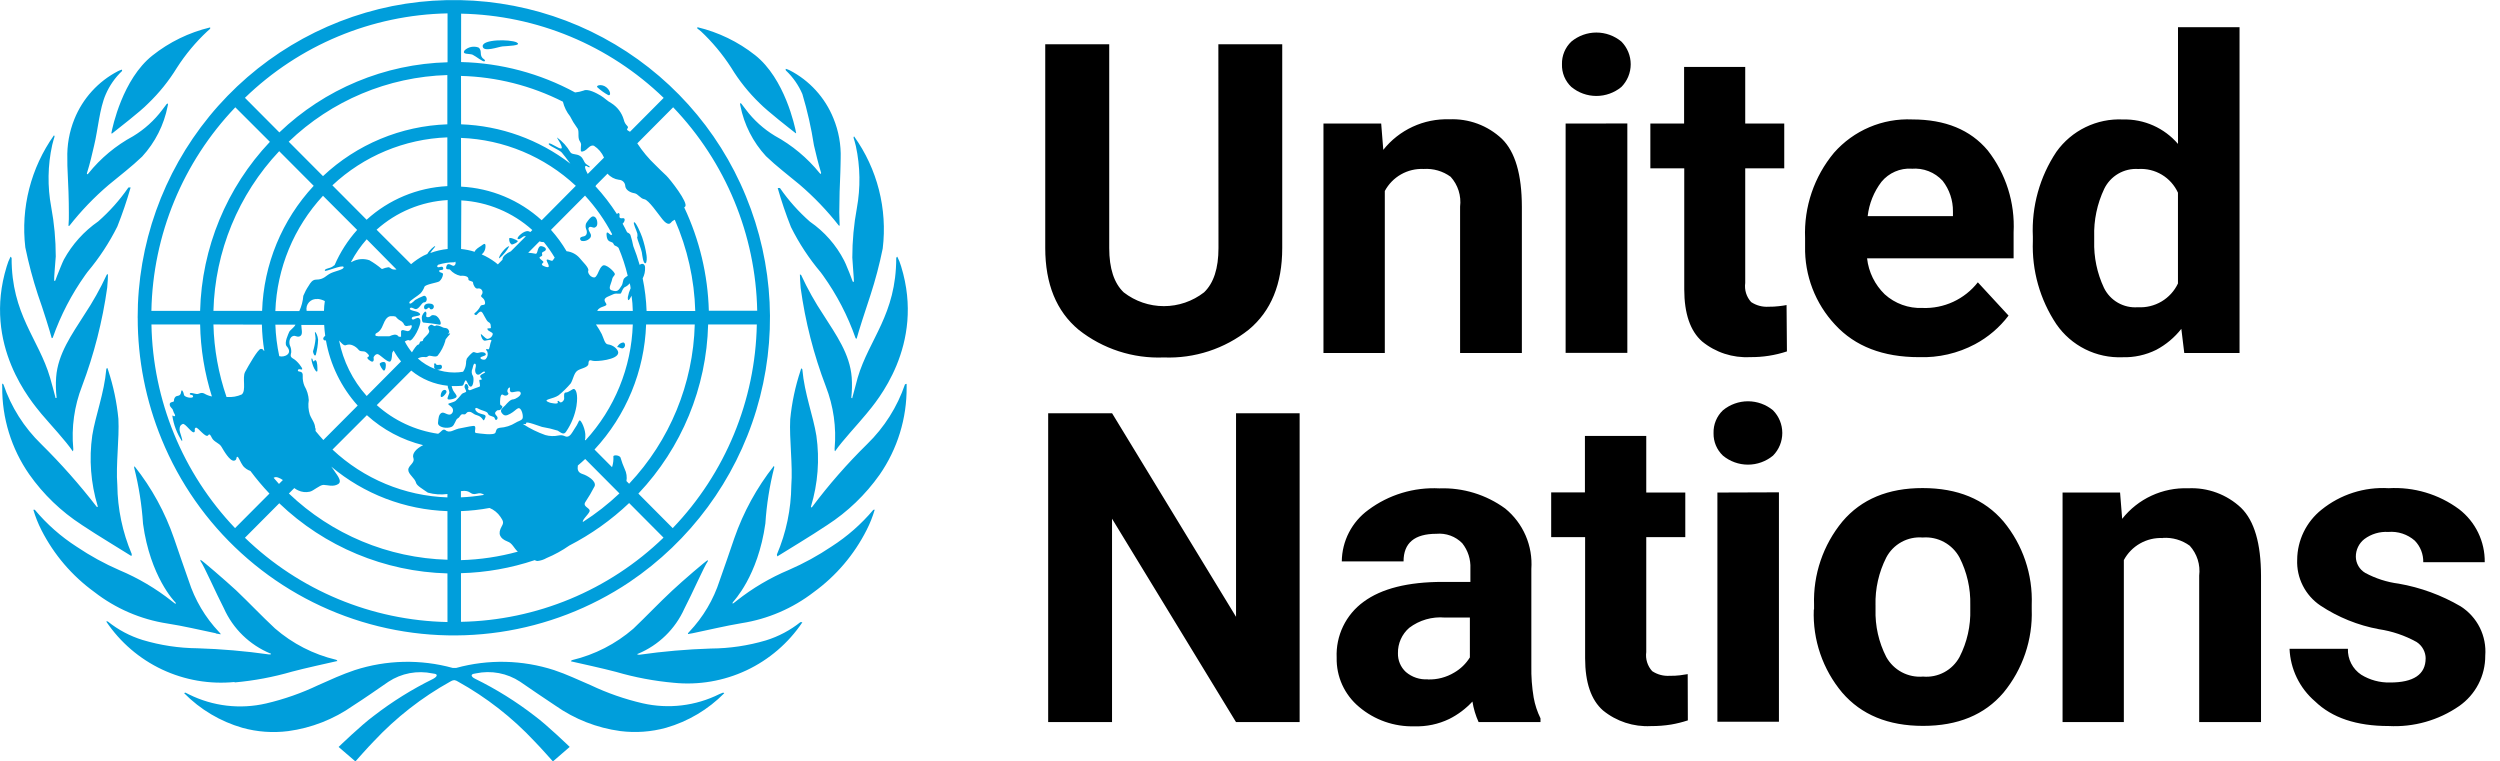 <svg width="197" height="60" viewBox="0 0 197 60" fill="none" xmlns="http://www.w3.org/2000/svg">
<g id="UN.org logo (1) 2" clip-path="url(#clip0_13501_17428)">
<path id="emblem" d="M56.977 54.579C57.012 54.585 57.045 54.601 57.071 54.626C55.803 55.91 54.227 56.847 52.493 57.347C51.318 57.673 50.09 57.762 48.88 57.608C47.038 57.36 45.284 56.672 43.766 55.603C42.832 54.987 41.907 54.351 40.983 53.717C40.475 53.383 39.907 53.153 39.31 53.041C38.713 52.928 38.099 52.935 37.505 53.062C36.836 53.135 37.343 53.456 37.445 53.49C39.103 54.304 40.675 55.283 42.135 56.414C43.124 57.142 44.893 58.856 44.893 58.856L43.569 60C43.569 60 42.559 58.86 42.12 58.418C40.366 56.541 38.328 54.95 36.081 53.704C35.994 53.644 35.893 53.605 35.787 53.593C35.681 53.606 35.578 53.644 35.489 53.704C33.243 54.951 31.205 56.542 29.45 58.418C29.024 58.846 28.005 60 28.005 60L26.682 58.86C26.682 58.86 28.45 57.146 29.444 56.417C30.905 55.287 32.476 54.308 34.134 53.494C34.236 53.443 34.744 53.121 34.079 53.066C33.486 52.941 32.874 52.934 32.279 53.046C31.683 53.159 31.116 53.388 30.61 53.721C29.687 54.355 28.759 55.007 27.822 55.607C26.303 56.676 24.549 57.364 22.708 57.612C21.498 57.766 20.27 57.677 19.094 57.35C17.36 56.849 15.782 55.91 14.513 54.625C14.539 54.598 14.573 54.582 14.61 54.579L14.895 54.721C16.776 55.655 18.924 55.907 20.97 55.432C22.386 55.101 23.762 54.618 25.074 53.992C26.029 53.564 26.971 53.135 27.955 52.805C30.458 51.995 33.142 51.935 35.678 52.634H35.943C38.478 51.935 41.163 51.995 43.665 52.805C44.645 53.13 45.591 53.585 46.546 53.992C47.854 54.614 49.226 55.092 50.637 55.419C52.678 55.885 54.816 55.63 56.689 54.695L56.977 54.579ZM63.093 49.008C62.278 49.663 61.346 50.157 60.348 50.465C58.944 50.88 57.49 51.095 56.026 51.104C54.142 51.163 52.263 51.327 50.397 51.592H50.364C50.245 51.592 50.19 51.562 50.228 51.524H50.258C51.894 50.848 53.209 49.571 53.932 47.954C54.529 46.819 55.501 44.595 55.773 44.235C55.781 44.203 55.781 44.169 55.773 44.137C55.645 44.18 53.8 45.761 52.964 46.545C51.924 47.514 50.944 48.555 49.904 49.545C48.52 50.741 46.87 51.588 45.092 52.014L45.028 52.044C45.011 52.067 44.996 52.093 44.986 52.12H45.024C45.681 52.27 47.582 52.686 48.553 52.947C50.037 53.38 51.56 53.667 53.1 53.804C55.061 54.001 57.038 53.661 58.822 52.822C60.605 51.983 62.127 50.675 63.227 49.039C63.205 49.03 63.182 49.025 63.158 49.025C63.135 49.025 63.112 49.03 63.09 49.039L63.093 49.008ZM68.812 40.181C67.87 41.3 66.765 42.27 65.535 43.06C64.471 43.777 63.344 44.395 62.168 44.907C60.685 45.529 59.294 46.35 58.034 47.349C57.949 47.417 57.88 47.474 57.796 47.534C57.711 47.594 57.702 47.534 57.753 47.452C57.805 47.37 59.726 45.417 60.311 41.251C60.408 39.759 60.642 38.279 61.01 36.829C61.014 36.809 61.013 36.789 61.008 36.77C61.002 36.751 60.993 36.733 60.98 36.717C59.633 38.429 58.58 40.352 57.864 42.41C57.48 43.52 57.11 44.634 56.711 45.739C56.226 47.25 55.408 48.633 54.316 49.784L54.213 49.896C54.209 49.919 54.209 49.942 54.213 49.964L54.593 49.896C55.872 49.63 57.151 49.322 58.428 49.107C60.504 48.783 62.465 47.94 64.128 46.656C65.885 45.379 67.312 43.701 68.291 41.762C68.552 41.251 68.764 40.718 68.926 40.168C68.908 40.162 68.889 40.16 68.87 40.162C68.85 40.164 68.832 40.171 68.816 40.181H68.812ZM71.314 30.283C70.705 32.067 69.683 33.683 68.331 34.997C66.758 36.541 65.305 38.203 63.983 39.967C63.953 40.011 63.876 39.967 63.906 39.912C64.451 38.108 64.597 36.207 64.332 34.341C64.081 32.76 63.395 31.042 63.224 29.11C63.218 29.091 63.208 29.074 63.195 29.059C63.182 29.045 63.166 29.033 63.147 29.025C63.116 29.083 63.093 29.145 63.079 29.21C62.667 30.453 62.395 31.737 62.269 33.041C62.188 34.617 62.482 36.644 62.355 38.264C62.337 40.13 61.952 41.973 61.221 43.689V43.711C61.228 43.755 61.238 43.8 61.251 43.844C61.933 43.415 63.885 42.245 65.173 41.382C66.793 40.334 68.197 38.986 69.311 37.41C70.72 35.381 71.465 32.964 71.442 30.494C71.446 30.411 71.446 30.328 71.442 30.245L71.314 30.283ZM67.171 31.35L67.141 31.384C67.117 31.374 67.097 31.358 67.081 31.337C67.141 30.81 67.153 30.277 67.115 29.747C66.979 27.897 65.871 26.363 64.894 24.824C64.225 23.82 63.635 22.766 63.13 21.671C63.13 21.671 63.053 21.619 63.032 21.627C63.032 21.794 63.057 22.339 63.092 22.691C63.455 25.343 64.12 27.945 65.075 30.446C65.682 32.006 65.919 33.685 65.767 35.352C65.767 35.497 65.767 35.515 65.805 35.557C66.397 34.7 67.553 33.487 68.266 32.618C69.046 31.671 72.924 27.219 71.011 20.997C70.934 20.732 70.833 20.474 70.708 20.228C70.678 20.228 70.627 20.305 70.623 20.327C70.623 24.788 68.492 26.707 67.588 29.754C67.426 30.34 67.295 30.881 67.163 31.331L67.171 31.35ZM63.826 17.471C62.932 16.686 62.138 15.796 61.461 14.818H61.437C61.404 14.81 61.371 14.81 61.339 14.818H61.283C61.58 15.859 61.928 16.883 62.327 17.89C62.963 19.171 63.751 20.37 64.674 21.461C64.734 21.547 64.798 21.628 64.857 21.71C65.939 23.221 66.8 24.879 67.415 26.633C67.415 26.667 67.5 26.701 67.504 26.688C67.623 26.234 68.181 24.468 68.59 23.261C68.983 22.054 69.306 20.827 69.558 19.584C69.938 16.462 69.135 13.311 67.307 10.752C67.277 10.752 67.252 10.837 67.26 10.855C67.29 10.954 67.312 11.03 67.341 11.125C67.37 11.22 67.413 11.382 67.443 11.515C67.789 13.124 67.815 14.785 67.52 16.404C67.282 17.688 67.162 18.99 67.162 20.295C67.162 20.514 67.306 22.125 67.289 22.185C67.272 22.245 67.2 22.185 67.192 22.185C67.183 22.185 66.983 21.585 66.766 21.097C66.693 20.905 66.611 20.718 66.519 20.535C65.889 19.307 64.964 18.255 63.828 17.471L63.826 17.471ZM61.947 5.571C62.492 6.091 62.927 6.716 63.226 7.409C63.623 8.732 63.927 10.081 64.138 11.446C64.321 12.215 64.436 12.731 64.704 13.623C64.704 13.7 64.649 13.734 64.607 13.661L64.585 13.636C63.614 12.439 62.418 11.443 61.065 10.705C60.173 10.167 59.393 9.462 58.768 8.628L58.418 8.167C58.388 8.146 58.352 8.136 58.316 8.137C58.316 8.202 58.324 8.267 58.341 8.33C58.633 9.817 59.332 11.194 60.36 12.307C61.187 13.101 62.116 13.803 62.998 14.538C64.134 15.509 65.17 16.59 66.092 17.765C66.092 17.765 66.165 17.808 66.165 17.765C66.165 17.53 66.135 17.161 66.135 16.728C66.135 15.76 66.177 14.461 66.22 13.57C66.22 13.21 66.25 12.846 66.245 12.486C66.281 11.403 66.086 10.325 65.674 9.324C65.014 7.689 63.79 6.346 62.224 5.538C62.126 5.492 62.025 5.453 61.921 5.423C61.913 5.441 61.908 5.461 61.908 5.481C61.908 5.5 61.913 5.52 61.921 5.538C61.921 5.538 61.939 5.571 61.947 5.571ZM55.208 2.443C56.124 3.301 56.931 4.268 57.612 5.322C58.239 6.355 58.997 7.302 59.866 8.141C60.476 8.763 62.25 10.147 62.696 10.494H62.734V10.472C62.641 9.958 61.839 6.187 59.5 4.344C58.162 3.288 56.61 2.536 54.952 2.142V2.254C55.043 2.311 55.129 2.377 55.208 2.45V2.443ZM18.471 53.777C20.011 53.641 21.534 53.355 23.019 52.923C23.994 52.661 25.891 52.246 26.547 52.096H26.586C26.575 52.069 26.561 52.043 26.544 52.019L26.48 51.989C24.7 51.566 23.05 50.719 21.668 49.52C20.628 48.552 19.648 47.511 18.608 46.52C17.755 45.737 15.927 44.155 15.799 44.112C15.788 44.144 15.788 44.178 15.799 44.211C16.072 44.571 17.043 46.781 17.64 47.93C18.361 49.547 19.676 50.825 21.313 51.499H21.343C21.382 51.537 21.343 51.589 21.207 51.567H21.177C19.315 51.303 17.44 51.142 15.56 51.084C14.098 51.071 12.644 50.852 11.243 50.432C10.244 50.124 9.313 49.63 8.498 48.975C8.478 48.967 8.456 48.962 8.434 48.962C8.412 48.962 8.391 48.967 8.37 48.975C9.47 50.611 10.992 51.919 12.775 52.758C14.559 53.597 16.536 53.937 18.497 53.74L18.471 53.777ZM17.011 49.92L17.39 49.985C17.386 49.962 17.379 49.941 17.368 49.92L17.266 49.809C16.174 48.658 15.355 47.275 14.871 45.764C14.475 44.658 14.102 43.544 13.717 42.434C13.01 40.373 11.957 38.448 10.602 36.742C10.578 36.774 10.567 36.814 10.572 36.854C10.939 38.303 11.173 39.783 11.271 41.276C11.842 45.441 13.751 47.404 13.828 47.477C13.905 47.55 13.828 47.592 13.786 47.558C13.743 47.524 13.632 47.447 13.547 47.374C12.287 46.376 10.896 45.554 9.414 44.931C8.238 44.42 7.111 43.802 6.047 43.085C4.806 42.288 3.694 41.307 2.748 40.176C2.729 40.167 2.709 40.163 2.688 40.163C2.668 40.163 2.648 40.167 2.629 40.176C2.791 40.726 3.004 41.259 3.264 41.77C4.248 43.705 5.678 45.377 7.436 46.651C9.108 47.952 11.084 48.806 13.177 49.131C14.456 49.328 15.734 49.637 17.012 49.901L17.011 49.92ZM6.427 41.351C7.706 42.208 9.667 43.374 10.349 43.813C10.349 43.813 10.396 43.727 10.379 43.68C10.362 43.632 10.379 43.68 10.379 43.654C9.652 41.937 9.266 40.095 9.245 38.23C9.117 36.611 9.411 34.584 9.33 33.007C9.205 31.704 8.935 30.419 8.524 29.176C8.508 29.112 8.485 29.05 8.456 28.991C8.43 28.991 8.387 29.051 8.379 29.077C8.208 31.009 7.526 32.727 7.271 34.307C7.006 36.173 7.152 38.074 7.697 39.878C7.727 39.955 7.65 39.977 7.62 39.934C6.275 38.194 4.816 36.545 3.252 35C1.898 33.688 0.875 32.072 0.269 30.286C0.269 30.286 0.192 30.217 0.175 30.226C0.167 30.308 0.167 30.392 0.175 30.474C0.151 32.943 0.897 35.358 2.308 37.384C3.417 38.958 4.817 40.305 6.433 41.352L6.427 41.351ZM5.735 35.567C5.775 35.505 5.789 35.429 5.774 35.357C5.618 33.681 5.855 31.992 6.466 30.424C7.41 27.92 8.075 25.319 8.447 22.668C8.481 22.317 8.516 21.773 8.507 21.605C8.47 21.609 8.436 21.626 8.41 21.652C7.903 22.745 7.313 23.798 6.645 24.801C5.669 26.344 4.561 27.874 4.424 29.724C4.387 30.255 4.399 30.787 4.46 31.315C4.461 31.323 4.459 31.33 4.456 31.337C4.453 31.344 4.449 31.35 4.443 31.354C4.437 31.359 4.43 31.362 4.423 31.363C4.416 31.365 4.408 31.365 4.401 31.363C4.341 31.363 4.376 31.363 4.371 31.328C4.252 30.9 4.12 30.338 3.945 29.756C3.05 26.701 0.902 24.785 0.915 20.329C0.915 20.329 0.86 20.23 0.83 20.23C0.703 20.476 0.602 20.734 0.527 21C-1.389 27.219 2.498 31.671 3.265 32.615C3.999 33.484 5.157 34.709 5.737 35.566L5.735 35.567ZM2.984 23.217C3.41 24.412 3.956 26.177 4.075 26.644C4.075 26.644 4.156 26.644 4.164 26.589C4.783 24.837 5.644 23.18 6.722 21.666C6.782 21.584 6.846 21.503 6.905 21.417C7.824 20.323 8.61 19.125 9.248 17.846C9.647 16.84 9.995 15.816 10.293 14.774H10.227C10.195 14.765 10.162 14.765 10.13 14.774C10.119 14.778 10.111 14.786 10.104 14.795C9.427 15.773 8.633 16.663 7.739 17.447C6.618 18.225 5.693 19.252 5.037 20.447C4.965 20.593 4.875 20.794 4.79 21.009C4.581 21.497 4.364 22.086 4.364 22.097C4.364 22.109 4.292 22.192 4.267 22.097C4.241 22.003 4.382 20.426 4.394 20.207C4.394 18.902 4.275 17.6 4.036 16.317C3.733 14.698 3.759 13.035 4.113 11.427C4.143 11.299 4.177 11.166 4.215 11.037L4.297 10.769C4.297 10.769 4.297 10.674 4.25 10.666C2.431 13.229 1.627 16.376 1.995 19.497C2.254 20.755 2.584 21.997 2.984 23.217ZM5.426 16.755C5.434 17.101 5.424 17.447 5.396 17.792C5.396 17.817 5.468 17.792 5.468 17.792C6.39 16.617 7.426 15.538 8.563 14.57C9.445 13.837 10.374 13.134 11.201 12.339C12.226 11.223 12.922 9.845 13.212 8.358C13.229 8.295 13.238 8.23 13.238 8.165C13.201 8.164 13.165 8.174 13.135 8.195L12.785 8.657C12.16 9.49 11.38 10.195 10.488 10.734C9.131 11.466 7.934 12.462 6.968 13.664L6.946 13.69C6.904 13.763 6.827 13.728 6.849 13.651C7.117 12.794 7.233 12.241 7.415 11.474C7.723 10.214 7.841 8.551 8.332 7.437C8.63 6.745 9.066 6.12 9.612 5.601C9.625 5.563 9.625 5.523 9.612 5.485C9.508 5.515 9.407 5.554 9.309 5.601C7.743 6.409 6.52 7.753 5.861 9.388C5.461 10.38 5.272 11.444 5.306 12.513C5.306 12.873 5.306 13.237 5.332 13.597C5.383 14.488 5.426 15.787 5.426 16.755ZM8.797 10.516C8.81 10.52 8.823 10.52 8.836 10.516C9.262 10.169 11.052 8.802 11.665 8.164C12.54 7.325 13.303 6.377 13.937 5.344C14.615 4.287 15.422 3.318 16.341 2.461C16.418 2.388 16.477 2.341 16.554 2.273C16.554 2.273 16.584 2.196 16.554 2.161C14.895 2.56 13.343 3.316 12.007 4.377C9.667 6.237 8.866 9.992 8.772 10.504L8.797 10.516ZM35.144 30.985C35.327 30.71 34.871 30.557 34.752 31.015C34.632 31.474 34.948 31.281 35.144 30.985ZM40.13 19.416C39.951 19.321 39.222 20.217 39.342 20.359C39.667 20.092 39.937 19.764 40.138 19.394L40.13 19.416ZM40.288 19.257C40.398 19.313 40.88 19.052 40.791 18.979C40.701 18.906 40.134 18.64 40.122 18.804C40.122 19.044 40.182 19.177 40.292 19.232L40.288 19.257ZM49.072 27C48.841 27 48.594 27.347 48.646 27.351C48.812 27.351 48.936 27.476 49.072 27.446C49.332 27.373 49.302 26.971 49.072 26.979V27ZM45.888 18.661C45.692 18.661 45.642 18.884 45.828 18.983C45.993 19.016 46.164 18.989 46.31 18.906C46.442 18.824 46.591 18.721 46.566 18.521C46.566 18.397 46.263 18.054 46.412 17.921C46.561 17.788 46.732 18.003 46.889 17.921C47.047 17.84 47.064 17.737 47.069 17.574C47.073 17.412 46.988 17.051 46.728 17.051C46.532 17.051 46.195 17.574 46.183 17.608C46.132 17.746 46.132 17.898 46.183 18.037C46.307 18.315 46.26 18.632 45.893 18.64L45.888 18.661ZM50.201 18.7C50.201 18.82 50.542 19.655 50.577 19.887C50.611 20.118 50.683 20.8 50.866 20.744C50.982 20.701 50.973 20.282 50.947 20.118C50.875 19.635 50.759 19.159 50.602 18.696C50.508 18.413 50.107 17.484 49.975 17.514C49.843 17.544 50.176 18.191 50.222 18.405C50.237 18.496 50.237 18.589 50.222 18.68L50.201 18.7ZM47.93 7.494C48.143 7.576 48.143 7.173 47.781 6.879C47.419 6.585 46.928 6.729 47.073 6.879C47.332 7.119 47.62 7.326 47.93 7.494ZM38.127 4.658C37.701 4.38 38.055 3.998 37.701 3.741C37.519 3.677 37.324 3.662 37.134 3.699C36.945 3.736 36.769 3.823 36.625 3.951C36.339 4.328 37 4.204 37.24 4.311C37.48 4.418 38.093 4.927 38.185 4.825C38.279 4.724 38.16 4.714 38.13 4.658H38.127ZM40.727 3.343C40.152 3.077 37.982 3.09 38.036 3.656C38.083 4.144 39.289 3.686 39.599 3.656C39.91 3.626 41.214 3.604 40.708 3.343H40.727ZM34.381 28.71C34.351 28.603 34.163 28.62 34.21 28.71C34.257 28.8 34.155 28.911 34.249 29.035C34.325 29.097 34.42 29.131 34.518 29.131C34.616 29.131 34.711 29.097 34.787 29.035C34.818 28.993 34.833 28.94 34.827 28.888C34.821 28.835 34.796 28.787 34.757 28.752C34.638 28.717 34.39 28.817 34.365 28.709L34.381 28.71ZM33.525 24.374C33.704 24.374 33.696 24.237 33.802 24.245C33.908 24.254 33.802 24.378 34.003 24.378C34.203 24.378 34.369 23.917 33.79 23.917C33.321 23.917 33.364 24.367 33.525 24.378V24.374ZM34.276 24.854C33.917 24.764 33.99 24.969 33.768 24.991C33.401 25.034 33.726 24.721 33.547 24.562C33.47 24.497 33.253 24.811 33.239 24.991C33.239 25.085 33.239 25.419 33.38 25.419C33.796 25.452 34.21 25.507 34.62 25.582C34.893 25.642 34.62 24.939 34.288 24.854H34.276ZM30.256 29.207C30.367 29.207 30.448 28.814 30.38 28.62C30.313 28.427 29.954 28.569 29.924 28.659C29.894 28.749 30.157 29.207 30.26 29.207H30.256ZM25.014 29.169C25.014 28.997 25.014 28.5 24.895 28.406C24.776 28.311 24.793 28.491 24.712 28.479C24.631 28.467 24.648 28.244 24.567 28.244C24.487 28.244 24.597 28.637 24.683 28.865C24.768 29.093 24.996 29.473 25.018 29.169H25.014ZM24.887 27.96C24.995 27.569 25.055 27.166 25.066 26.761C25.04 26.444 24.87 26.145 24.827 26.169C24.785 26.193 24.857 26.387 24.866 26.692C24.835 27.028 24.768 27.36 24.665 27.682C24.665 27.824 24.801 28.144 24.887 27.96ZM10.848 25.037C10.839 19.255 12.834 13.648 16.491 9.17C20.149 4.693 25.245 1.622 30.911 0.479C36.573 -0.644 42.448 0.238 47.532 2.972C52.616 5.706 56.592 10.123 58.778 15.467C60.984 20.817 61.275 26.766 59.601 32.306C57.928 37.847 54.394 42.639 49.595 45.873C46.53 47.923 43.048 49.266 39.4 49.805C35.752 50.344 32.03 50.065 28.503 48.989C24.976 47.913 21.733 46.066 19.007 43.581C16.281 41.097 14.141 38.038 12.742 34.625C11.491 31.582 10.848 28.324 10.852 25.034L10.848 25.037ZM18.522 41.615L21.233 38.894C20.699 38.329 20.198 37.734 19.733 37.112C19.512 37.036 19.315 36.903 19.161 36.727C18.93 36.42 18.811 35.994 18.7 35.994C18.588 35.994 18.7 36.264 18.444 36.302C18.107 36.349 17.634 35.514 17.451 35.205C17.268 34.897 16.876 34.845 16.697 34.507C16.645 34.408 16.526 34.113 16.415 34.288C16.228 34.588 15.593 33.633 15.431 33.701C15.27 33.77 15.41 33.963 15.316 34.048C15.133 34.211 14.595 33.315 14.393 33.41C14.191 33.504 14.162 33.611 14.15 33.838C14.138 34.065 14.444 34.695 14.338 34.761C13.943 34.158 13.684 33.475 13.579 32.761C13.677 32.71 13.66 32.851 13.767 32.787C13.873 32.722 13.69 32.581 13.639 32.358C13.588 32.135 13.392 32.127 13.374 31.878C13.357 31.629 13.711 31.715 13.707 31.595C13.703 31.532 13.713 31.469 13.736 31.41C13.759 31.351 13.795 31.298 13.841 31.255C13.957 31.152 14.226 31.255 14.267 30.908C14.309 30.561 14.468 30.908 14.498 31.11C14.528 31.311 15.184 31.431 15.214 31.255C15.244 31.079 14.954 31.148 14.954 31.05C14.954 30.861 15.312 31.05 15.555 31.05C15.662 31.05 15.853 30.887 16.093 31.011C16.28 31.122 16.485 31.2 16.698 31.242C16.119 29.405 15.807 27.495 15.77 25.569H11.934C12.043 31.555 14.394 37.281 18.522 41.615ZM34.294 19.403C34.319 19.446 34.043 19.698 33.902 19.941C34.343 19.775 34.805 19.667 35.274 19.62V15.765C33.197 15.886 31.223 16.709 29.674 18.101L32.393 20.817C32.699 20.556 33.031 20.329 33.386 20.14C33.48 20.094 33.574 20.05 33.671 20.012C33.837 19.712 34.242 19.352 34.293 19.404L34.294 19.403ZM24.864 33.737C24.873 33.811 24.873 33.886 24.864 33.96C25.065 34.204 25.265 34.444 25.479 34.675L28.186 31.958C26.886 30.513 26.018 28.731 25.682 26.816C25.647 26.832 25.607 26.834 25.57 26.821C25.534 26.809 25.504 26.782 25.486 26.747C25.431 26.653 25.512 26.554 25.627 26.46C25.588 26.169 25.558 25.877 25.546 25.604H23.743C23.743 25.895 23.879 26.307 23.688 26.46C23.496 26.614 23.312 26.46 23.172 26.46C22.827 26.507 22.746 26.927 22.84 27.21C22.921 27.382 22.959 27.57 22.95 27.759C22.916 27.952 22.814 28.106 23.116 28.269C23.419 28.432 23.849 28.993 23.815 29.092C23.782 29.191 23.487 28.972 23.47 29.204C23.47 29.345 23.896 29.165 23.855 29.632C23.842 29.899 23.889 30.165 23.991 30.412C24.192 30.752 24.309 31.136 24.331 31.53C24.27 31.91 24.298 32.299 24.412 32.666C24.548 33.039 24.838 33.334 24.838 33.758L24.864 33.737ZM22.588 27.284C22.367 27.027 22.733 26.298 22.789 26.157C22.845 26.015 23.185 25.81 23.283 25.583H21.698C21.727 26.417 21.83 27.247 22.005 28.064C22.388 28.191 23.13 27.879 22.588 27.283V27.284ZM21.596 37.645H21.557C21.702 37.808 21.851 37.975 21.983 38.134L22.291 37.826C22.022 37.651 21.758 37.534 21.599 37.633L21.596 37.645ZM28.151 18.126L25.452 15.427C23.155 17.909 21.823 21.132 21.697 24.511H23.585C23.762 24.134 23.869 23.727 23.9 23.311C24.014 23.032 24.157 22.764 24.326 22.514C24.462 22.284 24.62 22.034 24.914 22.034C25.529 22.034 25.683 21.704 26.074 21.524C26.464 21.344 27.15 21.237 27.073 21.036C26.996 20.834 25.633 21.439 25.603 21.331C25.548 21.147 26.029 21.164 26.247 20.976C26.282 20.942 26.322 20.915 26.366 20.894C26.805 19.877 27.407 18.938 28.147 18.114L28.151 18.126ZM27.665 20.664L27.775 20.609C27.978 20.503 28.201 20.439 28.429 20.421C28.658 20.404 28.888 20.432 29.105 20.506C29.443 20.699 29.762 20.923 30.06 21.174C30.145 21.239 30.183 21.123 30.576 21.063C30.742 21.037 30.776 21.204 31.002 21.234C31.082 21.247 31.164 21.247 31.245 21.234L28.896 18.854C28.416 19.395 28.003 19.992 27.666 20.633L27.665 20.664ZM25.013 23.568C24.892 23.554 24.768 23.568 24.654 23.611C24.539 23.654 24.436 23.723 24.353 23.813C24.27 23.903 24.209 24.012 24.176 24.13C24.143 24.249 24.138 24.373 24.161 24.494H25.529C25.534 24.236 25.557 23.979 25.597 23.724C25.417 23.629 25.22 23.571 25.017 23.553L25.013 23.568ZM28.905 31.196L31.603 28.479C31.381 28.213 31.186 27.926 31.019 27.622C30.98 27.666 30.948 27.715 30.922 27.767C30.866 27.892 30.922 28.294 30.768 28.471C30.614 28.647 29.975 27.974 29.792 27.914C29.609 27.854 29.425 28.11 29.438 28.192C29.472 28.397 29.438 28.479 29.341 28.5C29.243 28.52 28.796 28.208 29 28.127C29.205 28.045 28.936 27.835 28.834 27.754C28.66 27.62 28.408 27.754 28.259 27.565C28.134 27.408 27.971 27.286 27.786 27.21C27.624 27.138 27.441 27.131 27.275 27.193C27.139 27.266 26.989 27.116 26.89 27.013C26.791 26.91 26.779 26.893 26.72 26.833C27.039 28.456 27.788 29.964 28.889 31.199L28.905 31.196ZM31.603 26.482V26.139C31.599 26.127 31.599 26.113 31.603 26.101L31.628 26.057C31.645 26.039 31.666 26.025 31.69 26.016C31.714 26.008 31.74 26.006 31.764 26.011C31.873 26.044 31.984 26.071 32.096 26.092C32.141 26.096 32.187 26.088 32.227 26.068C32.268 26.048 32.302 26.018 32.327 25.98C32.362 25.939 32.391 25.893 32.413 25.844C32.433 25.804 32.444 25.76 32.446 25.715C32.451 25.698 32.451 25.68 32.446 25.664C32.446 25.625 32.374 25.612 32.263 25.664H32.2L32.067 25.689H32.004C31.973 25.686 31.944 25.677 31.919 25.661C31.893 25.645 31.871 25.624 31.854 25.599C31.839 25.58 31.827 25.558 31.82 25.534C31.807 25.505 31.792 25.476 31.774 25.449C31.7 25.36 31.609 25.289 31.505 25.239C31.45 25.21 31.398 25.174 31.352 25.132L31.275 25.059L31.219 24.994L31.181 24.96L31.151 24.934L31.104 24.943L31.07 24.917H30.882C30.812 24.906 30.74 24.913 30.673 24.937C30.605 24.961 30.545 25.001 30.498 25.054C30.475 25.074 30.453 25.095 30.434 25.119C30.41 25.145 30.39 25.173 30.374 25.204C30.374 25.239 30.336 25.273 30.314 25.307C30.268 25.393 30.229 25.482 30.195 25.573C29.887 26.391 29.526 26.138 29.585 26.43C29.585 26.464 29.679 26.49 29.807 26.498H30.68L30.757 26.468L30.885 26.417C30.923 26.402 30.963 26.392 31.004 26.387C31.081 26.36 31.166 26.361 31.243 26.388C31.32 26.415 31.386 26.468 31.43 26.537C31.488 26.53 31.546 26.53 31.604 26.537L31.603 26.482ZM35.251 14.681V10.824C31.875 10.951 28.657 12.293 26.191 14.604L28.889 17.316C30.639 15.723 32.888 14.787 35.251 14.667V14.681ZM35.251 9.771V5.914C30.578 6.054 26.123 7.926 22.751 11.167L25.452 13.88C28.115 11.373 31.599 9.922 35.254 9.796L35.251 9.771ZM22 11.913C18.784 15.327 16.939 19.808 16.818 24.498H20.654C20.776 20.83 22.22 17.329 24.72 14.643L22 11.913ZM16.818 25.569C16.868 27.515 17.216 29.441 17.849 31.281H17.9C18.293 31.313 18.687 31.245 19.047 31.084C19.422 30.793 19.077 29.752 19.311 29.315C19.601 28.777 20.33 27.503 20.547 27.494C20.764 27.484 20.73 27.631 20.828 27.657C20.717 26.97 20.654 26.276 20.637 25.58L16.818 25.569ZM35.259 45.184C30.308 45.054 25.583 43.083 22.005 39.657L19.3 42.375C23.592 46.525 29.294 48.898 35.261 49.017L35.259 45.184ZM35.259 40.278C31.901 40.164 28.678 38.929 26.104 36.769C26.159 36.834 26.209 36.903 26.254 36.974C26.428 37.282 27.038 37.897 26.65 38.144C26.261 38.391 25.797 38.213 25.496 38.209C25.196 38.205 24.682 38.702 24.401 38.747C24.097 38.815 23.779 38.778 23.498 38.644C23.389 38.595 23.285 38.533 23.19 38.46L22.764 38.888C26.142 42.114 30.595 43.974 35.263 44.107L35.259 40.278ZM35.259 38.928C34.743 38.996 34.218 38.959 33.717 38.821C33.316 38.543 32.839 38.268 32.788 38.052C32.69 37.667 32.173 37.379 32.173 37.024C32.173 36.668 32.718 36.492 32.573 36.085C32.454 35.764 32.769 35.361 33.342 35.078C31.692 34.671 30.169 33.86 28.91 32.717L26.2 35.426C28.663 37.738 31.881 39.078 35.256 39.195L35.259 38.928ZM36.082 33.786C36.508 33.717 36.934 33.597 37.288 33.563C37.642 33.528 37.288 34.094 37.51 34.12C37.731 34.145 38.963 34.35 39.047 34.081C39.132 33.812 39.133 33.764 39.384 33.708C39.827 33.682 40.257 33.545 40.633 33.31C40.778 33.203 41.059 33.16 41.166 32.997C41.273 32.834 41.102 32.05 40.812 32.178C40.671 32.238 40.505 32.444 40.202 32.607C39.9 32.77 39.741 32.808 39.542 32.547C39.343 32.285 39.649 32.118 39.793 31.964C40.015 31.719 40.219 31.467 40.467 31.467C40.565 31.467 41.082 31.21 41.033 30.974C40.978 30.666 40.382 31.004 40.241 30.879C40.1 30.754 40.241 30.571 40.164 30.536C40.087 30.5 39.874 30.811 40.045 30.964C40.134 31.05 39.904 31.286 39.644 31.114C39.384 30.943 39.393 31.714 39.413 31.851C39.434 31.988 39.707 31.946 39.524 32.186C39.341 32.426 39.268 32.251 39.14 32.37C39.011 32.49 38.939 32.567 39.14 32.777C39.34 32.987 39.046 33.257 38.986 32.962C38.944 32.769 38.534 32.825 38.458 32.607C38.382 32.388 38.032 32.401 37.64 32.178C37.337 32.02 37.375 32.486 37.896 32.607C38.322 32.705 38.322 32.761 38.185 33.035C38.049 33.31 38.105 32.86 37.58 32.718C37.24 32.628 37.227 32.448 36.958 32.453C36.69 32.457 36.779 32.71 36.497 32.646C36.284 32.594 36.25 32.886 36.071 32.967C35.892 33.049 35.84 33.511 35.598 33.631C35.231 33.811 34.482 33.678 34.516 33.314C34.549 32.95 34.567 32.676 34.775 32.545C34.984 32.414 35.265 32.764 35.521 32.648C35.572 32.619 35.614 32.577 35.645 32.528C35.676 32.478 35.694 32.421 35.698 32.363C35.702 32.304 35.691 32.246 35.667 32.192C35.643 32.139 35.606 32.092 35.56 32.057C35.513 31.992 35.317 31.894 35.321 31.834C35.326 31.774 35.706 31.722 35.901 31.589C36.082 31.416 36.25 31.23 36.404 31.032C36.506 30.951 36.712 30.929 36.732 30.852C36.753 30.775 36.588 30.577 36.605 30.458C36.621 30.339 36.665 30.244 36.754 30.253C36.843 30.262 36.958 30.527 36.898 30.591C36.838 30.655 36.945 30.788 37.073 30.737C37.2 30.685 37.648 30.506 37.776 30.475C37.905 30.444 37.734 30.021 37.776 29.948C37.819 29.875 37.883 29.974 37.951 29.905C38.019 29.837 37.81 29.768 37.844 29.618C37.878 29.468 38.334 29.383 38.206 29.297C38.079 29.21 37.903 29.46 37.78 29.502C37.55 29.609 37.43 29.352 37.44 29.155C37.44 29.061 37.572 28.727 37.44 28.662C37.307 28.597 37.257 28.97 37.23 29.047C37.185 29.139 37.165 29.242 37.171 29.345C37.178 29.448 37.212 29.548 37.269 29.634C37.358 29.809 37.311 30.397 37.133 30.46C36.955 30.524 36.856 30.16 36.766 30.032C36.757 30.009 36.74 29.99 36.719 29.977H36.664L36.668 29.994L36.608 30.092C36.578 30.153 36.553 30.216 36.532 30.28C36.523 30.311 36.505 30.339 36.481 30.361C36.457 30.382 36.427 30.396 36.395 30.401C36.203 30.418 36.009 30.425 35.816 30.422H35.59C35.616 30.537 35.653 30.649 35.7 30.757C35.807 30.958 36.008 31.121 35.977 31.267C35.946 31.412 35.325 31.554 35.274 31.442C35.222 31.331 35.427 31.014 35.41 30.91C35.38 30.687 35.265 30.555 35.282 30.397C34.226 30.291 33.225 29.875 32.406 29.201L29.689 31.923C31.043 33.137 32.725 33.923 34.525 34.182C34.785 34.019 34.892 33.754 35.1 33.891C35.407 34.177 35.807 33.844 36.067 33.8L36.082 33.786ZM36.325 40.282V44.139C37.839 44.097 39.343 43.872 40.804 43.471C40.505 43.214 40.378 42.802 39.998 42.674C39.363 42.425 39.21 42.044 39.536 41.474C39.719 41.166 39.647 41.045 39.43 40.72C39.22 40.41 38.923 40.169 38.577 40.027C37.831 40.166 37.076 40.249 36.318 40.276L36.325 40.282ZM38.153 38.997C38.076 38.935 37.985 38.894 37.889 38.877C37.792 38.86 37.692 38.867 37.599 38.898C36.977 39.07 37.173 38.573 36.32 38.701V39.19C36.933 39.166 37.544 39.102 38.149 38.997H38.153ZM52.281 42.361L49.575 39.64C48.17 40.975 46.583 42.103 44.861 42.99C44.3 43.382 43.698 43.712 43.066 43.976C42.849 44.101 42.608 44.179 42.359 44.207C42.28 44.206 42.203 44.182 42.138 44.138C40.262 44.768 38.303 45.115 36.325 45.167V49C42.288 48.886 47.987 46.52 52.277 42.375L52.281 42.361ZM46.945 14.624C46.944 14.633 46.94 14.641 46.935 14.649C46.93 14.656 46.923 14.662 46.915 14.667C47.546 15.353 48.116 16.093 48.62 16.877C48.675 16.804 48.722 16.741 48.803 16.831C48.883 16.921 48.662 17.259 49.062 17.195C49.301 17.148 49.254 17.46 49.062 17.624C49.186 17.854 49.305 18.074 49.416 18.305C49.557 18.37 49.663 18.447 49.684 18.536C49.774 18.817 49.847 19.103 49.902 19.393C50.094 19.877 50.26 20.37 50.405 20.875C50.601 20.708 50.831 20.798 50.831 21.081C50.847 21.378 50.782 21.674 50.643 21.937C50.818 22.784 50.921 23.644 50.951 24.508H54.786C54.718 22.028 54.169 19.585 53.172 17.314C53.099 17.374 52.997 17.378 52.869 17.544C52.672 17.793 52.361 17.484 52.191 17.27C51.871 16.876 51.115 15.757 50.78 15.701C50.446 15.645 50.286 15.273 49.987 15.226C49.689 15.179 49.319 14.995 49.272 14.677C49.271 14.544 49.218 14.417 49.126 14.322C49.033 14.226 48.906 14.171 48.773 14.167C48.425 14.121 48.105 13.949 47.874 13.684L46.962 14.601C46.966 14.615 46.966 14.63 46.962 14.644L46.945 14.624ZM49.365 37.91L49.574 38.12C52.781 34.715 54.622 30.247 54.747 25.569H50.913C50.787 29.236 49.343 32.735 46.847 35.424L48.224 36.809L48.249 36.749C48.322 36.495 48.351 36.229 48.334 35.965C48.334 35.824 48.873 35.858 48.91 36.098C48.995 36.391 49.101 36.677 49.225 36.955C49.373 37.256 49.421 37.598 49.361 37.928L49.365 37.91ZM46.455 40.307C46.358 40.552 45.845 40.989 45.935 41.13C46.963 40.474 47.926 39.72 48.812 38.88L46.114 36.168C45.926 36.348 45.729 36.515 45.534 36.682C45.487 36.995 45.534 37.239 45.909 37.355C46.284 37.471 47 37.899 46.86 38.307C46.634 38.75 46.382 39.179 46.105 39.592C45.914 39.969 46.574 40.02 46.45 40.325L46.455 40.307ZM47.086 24.453C47.081 24.47 47.073 24.487 47.06 24.5H49.864C49.856 24.095 49.823 23.692 49.767 23.291C49.767 23.334 49.72 23.373 49.703 23.416C49.49 23.844 49.46 23.591 49.472 23.416C49.517 23.173 49.591 22.937 49.694 22.713C49.682 22.581 49.658 22.45 49.621 22.323C49.518 22.458 49.382 22.564 49.225 22.631C49.102 22.691 48.987 22.986 48.94 23.097C48.893 23.209 48.578 23.067 48.325 23.187C47.899 23.406 47.425 23.441 47.75 23.903C47.955 24.181 47.247 24.096 47.081 24.473L47.086 24.453ZM46.114 15.4L43.416 18.113C43.88 18.632 44.292 19.196 44.646 19.797C45.045 19.839 45.414 20.032 45.677 20.335C45.873 20.592 46.446 21.104 46.354 21.335C46.303 21.472 46.423 21.648 46.55 21.764C46.751 21.901 46.891 21.897 46.976 21.764C47.177 21.507 47.207 21.164 47.471 20.945C47.735 20.727 48.455 21.451 48.451 21.592C48.447 21.734 48.281 21.767 48.234 22.02C48.165 22.364 47.871 22.774 48.204 22.877C48.69 23.044 48.753 22.852 48.983 22.509C49.094 22.351 49.069 22.081 49.184 21.939C49.264 21.854 49.36 21.784 49.465 21.734C49.286 20.979 49.044 20.241 48.741 19.527C48.669 19.453 48.582 19.398 48.485 19.364C48.31 19.308 48.408 19.149 48.178 19.077C47.947 19.004 47.815 18.918 47.793 18.461C47.793 18.088 48.101 18.581 48.185 18.517C48.206 18.5 48.223 18.48 48.237 18.457C47.661 17.357 46.945 16.337 46.106 15.423L46.114 15.4ZM42.84 19.081C42.728 19.081 42.617 19.06 42.512 19.021L41.622 19.917C41.814 19.929 42.005 19.955 42.193 19.994C42.406 20.071 42.317 19.326 42.679 19.399C43.041 19.472 43.14 19.707 42.837 19.827C42.533 19.948 42.9 20.114 42.606 20.217C42.312 20.32 42.827 20.547 42.824 20.646C42.82 20.744 42.453 20.851 42.998 21.023C43.543 21.194 42.998 20.561 43.083 20.47C43.169 20.378 43.479 20.641 43.561 20.517C43.591 20.47 43.642 20.392 43.71 20.302C43.457 19.874 43.172 19.465 42.857 19.081L42.84 19.081ZM41.464 33.321C41.464 33.509 41.281 33.359 41.226 33.424C41.771 33.778 42.356 34.065 42.969 34.281C43.31 34.378 43.67 34.389 44.018 34.315C44.397 34.242 44.504 34.418 44.678 34.41C44.93 34.41 45.104 34.058 45.236 33.848C45.621 33.295 45.552 33.223 45.662 33.133C45.773 33.043 46.174 33.874 46.124 34.418C46.129 34.499 46.119 34.581 46.094 34.658L46.136 34.701C48.431 32.202 49.754 28.961 49.864 25.569H46.962C47.13 25.812 47.282 26.065 47.418 26.327C47.567 26.635 47.648 27.111 47.899 27.137C48.295 27.176 48.705 27.506 48.717 27.784C48.717 28.363 46.944 28.504 46.71 28.431C46.475 28.358 46.381 28.354 46.369 28.667C46.357 28.979 45.722 29.022 45.469 29.232C45.217 29.442 45.162 29.905 44.975 30.209C44.686 30.55 44.366 30.864 44.02 31.147C43.594 31.447 42.776 31.464 43.167 31.661C43.432 31.807 44.02 31.854 43.955 31.717C43.891 31.579 44.002 31.537 44.105 31.67C44.207 31.803 44.467 31.575 44.458 31.391C44.45 31.207 44.416 30.937 44.574 30.93C44.834 30.93 45.106 30.622 45.234 30.651C45.362 30.68 45.575 31.007 45.425 31.997C45.303 32.713 45.029 33.395 44.62 33.997C44.419 34.331 44.194 34.074 43.942 33.932C43.539 33.807 43.128 33.71 42.712 33.641C42.521 33.581 41.459 33.179 41.468 33.324L41.464 33.321ZM59.637 25.569H55.801C55.677 30.538 53.719 35.286 50.303 38.896L53.01 41.617C57.157 37.291 59.523 31.561 59.637 25.569ZM53.044 8.454L50.218 11.296C50.627 11.921 51.108 12.496 51.65 13.01C51.931 13.297 52.23 13.58 52.503 13.837C52.776 14.094 54.284 16.005 53.986 16.284C53.965 16.306 53.942 16.326 53.917 16.344C55.12 18.894 55.78 21.666 55.856 24.485H59.668C59.55 18.499 57.186 12.777 53.045 8.454H53.044ZM36.333 4.89C39.475 4.964 42.555 5.785 45.317 7.285C45.548 7.263 45.776 7.213 45.995 7.135C46.331 6.972 47 7.337 47.32 7.525C47.64 7.714 47.844 7.954 48.173 8.129C48.644 8.424 48.991 8.881 49.149 9.414C49.268 9.953 49.61 9.916 49.438 10.134C49.353 10.246 49.481 10.284 49.643 10.383L52.298 7.714C48.007 3.563 42.304 1.192 36.337 1.077L36.333 4.89ZM36.333 9.796C39.456 9.908 42.467 10.993 44.945 12.898C44.672 12.534 44.395 12.161 44.268 12.02C44.037 11.771 43.155 11.463 43.245 11.321C43.335 11.18 44.098 11.801 44.245 11.69C44.391 11.578 43.852 10.833 43.895 10.833C44.325 11.142 44.683 11.54 44.947 12C45.079 12.201 45.436 12.103 45.715 12.295C45.995 12.487 45.975 12.745 46.184 12.925C46.218 12.955 46.654 13.208 46.402 13.178C46.325 13.178 46.214 13.015 46.129 13.093C46.044 13.171 46.163 13.414 46.312 13.708L47.596 12.418C47.43 12.034 47.153 11.709 46.8 11.484C46.548 11.407 46.374 11.643 46.194 11.792C46.015 11.941 45.794 11.994 45.769 11.89C45.765 11.72 45.772 11.55 45.79 11.38C45.79 11.235 45.658 11.119 45.619 10.977C45.53 10.643 45.666 10.274 45.462 10.054C45.256 9.775 45.076 9.478 44.923 9.167C44.652 8.829 44.458 8.435 44.357 8.014C41.864 6.75 39.121 6.056 36.327 5.983L36.333 9.796ZM36.333 14.707C38.693 14.827 40.937 15.763 42.684 17.355L45.375 14.643C42.911 12.337 39.699 10.996 36.327 10.867L36.333 14.707ZM36.333 19.621C36.695 19.657 37.052 19.73 37.399 19.84C37.493 19.617 37.719 19.505 37.906 19.378C38.094 19.251 38.285 19.057 38.256 19.468C38.25 19.58 38.221 19.69 38.169 19.79C38.118 19.889 38.046 19.977 37.958 20.047C38.334 20.21 38.69 20.417 39.019 20.662L39.232 20.834L39.599 20.461C39.595 20.447 39.595 20.432 39.599 20.418C39.599 20.208 39.907 19.957 40.256 19.803L41.445 18.61H41.343C41.18 18.61 40.958 18.924 40.804 18.829C40.651 18.734 41.329 18.105 41.657 18.225L41.798 18.28L41.947 18.127C40.401 16.735 38.427 15.911 36.351 15.791L36.333 19.621ZM35.8 20.667C35.367 20.668 34.935 20.734 34.522 20.864C34.47 20.924 34.428 20.975 34.458 21.017C34.565 21.171 34.884 20.851 34.927 21.146C34.957 21.364 34.573 21.201 34.607 21.364C34.641 21.527 34.901 21.437 34.91 21.613C34.887 21.828 34.783 22.027 34.62 22.17C34.449 22.281 33.534 22.401 33.448 22.598C33.38 22.786 33.278 22.959 33.145 23.108C32.992 23.271 32.259 23.708 32.255 23.824C32.255 24.094 32.609 23.75 32.707 23.644C32.901 23.527 33.105 23.426 33.317 23.344C33.641 23.155 33.769 23.805 33.419 23.827C33.201 23.827 33.018 24.457 32.678 24.341C32.593 24.307 32.349 24.157 32.299 24.316C32.248 24.475 32.806 24.504 32.981 24.624C33.407 24.919 32.64 24.898 32.512 24.979C32.383 25.06 32.452 25.236 32.623 25.164C32.793 25.091 33.007 24.924 33.112 25.202C33.248 25.587 32.49 26.971 32.26 26.826C32.136 26.749 32.013 26.86 31.897 26.907C32.052 27.213 32.241 27.501 32.46 27.764C32.609 27.516 32.845 27.164 32.946 27.16C33.048 27.157 33.04 27.045 33.095 26.946C33.151 26.847 33.326 26.946 33.338 26.787C33.351 26.629 33.764 26.384 33.82 26.14C33.845 26.012 33.687 25.879 33.751 25.772C33.773 25.728 33.804 25.689 33.843 25.658C33.881 25.627 33.925 25.605 33.973 25.592C34.053 25.562 34.254 25.764 34.313 25.677C34.373 25.591 34.672 25.677 34.897 25.802C35.004 25.867 35.204 25.802 35.323 25.965C35.494 26.21 35.323 26.23 35.323 26.282C35.323 26.334 35.425 26.252 35.472 26.282C35.519 26.312 35.046 26.71 35.088 26.869C34.966 27.292 34.761 27.687 34.486 28.03C34.346 28.167 33.967 28.03 33.843 28.03C33.719 28.03 33.677 28.184 33.464 28.134C33.276 28.113 33.088 28.153 32.925 28.249C33.715 28.958 34.737 29.351 35.798 29.354C36.03 29.354 36.261 29.334 36.49 29.294C36.621 29.108 36.701 28.891 36.721 28.664C36.717 28.529 36.737 28.394 36.781 28.266C36.836 28.171 37.207 27.734 37.331 27.743C37.454 27.751 37.54 27.854 37.715 27.798C38.065 27.691 38.278 27.798 38.282 27.931C38.285 28.064 37.856 28.081 37.856 28.201C37.856 28.321 38.188 28.407 38.282 28.287C38.353 28.211 38.402 28.116 38.423 28.014C38.444 27.912 38.436 27.806 38.401 27.708C38.26 27.533 38.269 27.46 38.469 27.528C38.593 27.571 38.593 27.1 38.708 26.894C38.822 26.689 38.414 26.821 38.222 26.847C38.029 26.874 37.893 26.487 37.889 26.354C37.886 26.221 38.23 26.697 38.405 26.706C38.509 26.697 38.606 26.655 38.683 26.585C38.76 26.516 38.812 26.423 38.831 26.321C38.831 26.154 38.456 26.133 38.405 25.927C38.372 25.816 38.708 25.927 38.682 25.816C38.656 25.704 38.716 25.491 38.503 25.387C38.29 25.284 38.077 24.612 37.928 24.564C37.779 24.517 37.651 24.731 37.561 24.804C37.471 24.877 37.323 24.753 37.399 24.68C37.574 24.547 37.719 24.379 37.825 24.187C37.914 23.895 38.286 24.187 38.217 23.797C38.148 23.407 37.791 23.445 37.949 23.231C37.981 23.194 38.004 23.149 38.015 23.102C38.026 23.053 38.026 23.003 38.014 22.956C38.002 22.908 37.979 22.864 37.946 22.827C37.913 22.79 37.872 22.761 37.826 22.744C37.764 22.721 37.697 22.719 37.633 22.739C37.467 22.769 37.297 22.499 37.275 22.267C37.275 22.134 36.9 22.156 36.913 22.019C36.943 21.741 36.529 21.711 36.274 21.732C35.963 21.665 35.682 21.5 35.473 21.261C35.417 21.162 35.047 21.346 35.183 20.969C35.319 20.592 35.644 21.037 35.793 20.93C35.844 20.898 35.882 20.847 35.897 20.788C35.912 20.729 35.903 20.667 35.873 20.614L35.8 20.667ZM19.306 7.714L22.013 10.434C25.591 7.008 30.316 5.037 35.267 4.907V1.054C29.293 1.173 23.585 3.553 19.294 7.714H19.306ZM11.934 24.498H15.769C15.896 19.531 17.854 14.786 21.267 11.176L18.543 8.455C14.405 12.784 12.045 18.51 11.93 24.498H11.934Z" fill="#009EDB"/>
<path id="United Nations outlined" d="M96.007 3.489H101.04V19.546C101.04 22.376 100.159 24.52 98.398 25.98C96.501 27.487 94.128 28.262 91.708 28.167C89.279 28.267 86.895 27.492 84.99 25.98C83.243 24.523 82.368 22.378 82.365 19.546V3.489H87.407V19.546C87.407 21.151 87.788 22.315 88.55 23.039C89.454 23.742 90.568 24.124 91.714 24.124C92.86 24.124 93.973 23.742 94.878 23.039C95.638 22.313 96.016 21.146 96.016 19.546L96.007 3.489ZM112.18 13.315C111.559 13.286 110.942 13.434 110.401 13.741C109.86 14.048 109.417 14.502 109.123 15.051V27.814H104.289V9.737H108.838L109.003 11.808C109.622 11.028 110.415 10.405 111.319 9.987C112.222 9.569 113.211 9.368 114.206 9.401C114.964 9.367 115.722 9.486 116.434 9.75C117.146 10.014 117.798 10.419 118.351 10.94C119.396 11.961 119.919 13.748 119.923 16.3V27.814H115.055V16.286C115.107 15.863 115.068 15.434 114.94 15.027C114.811 14.621 114.597 14.247 114.312 13.931C113.696 13.481 112.941 13.264 112.18 13.315ZM123.083 5.06C123.074 4.727 123.136 4.397 123.263 4.09C123.39 3.783 123.581 3.506 123.822 3.277C124.376 2.817 125.074 2.564 125.794 2.564C126.515 2.564 127.213 2.817 127.767 3.277C128.236 3.754 128.5 4.396 128.5 5.064C128.5 5.733 128.236 6.375 127.767 6.851C127.212 7.31 126.514 7.561 125.794 7.561C125.074 7.561 124.377 7.31 123.822 6.851C123.578 6.622 123.387 6.344 123.259 6.035C123.132 5.726 123.072 5.394 123.083 5.06ZM128.234 9.729V27.806H123.371V9.737L128.234 9.729ZM140.81 27.691C139.873 28.001 138.892 28.153 137.905 28.141C136.535 28.214 135.188 27.774 134.125 26.906C133.191 26.082 132.722 24.714 132.719 22.801V13.263H130.048V9.737H132.707V5.275H137.524V9.737H140.599V13.264H137.524V22.297C137.486 22.567 137.509 22.843 137.589 23.103C137.67 23.363 137.807 23.603 137.991 23.804C138.401 24.076 138.889 24.204 139.38 24.17C139.645 24.173 139.91 24.158 140.174 24.127C140.412 24.102 140.598 24.072 140.781 24.038L140.81 27.691ZM158.274 24.869C157.566 25.802 156.665 26.571 155.632 27.123C154.275 27.845 152.752 28.197 151.216 28.144C148.384 28.144 146.184 27.295 144.615 25.597C143.045 23.924 142.192 21.702 142.241 19.408V18.754C142.142 16.309 142.955 13.914 144.521 12.035C145.288 11.164 146.24 10.477 147.307 10.023C148.374 9.569 149.53 9.36 150.688 9.412C153.287 9.412 155.269 10.226 156.634 11.853C158.068 13.688 158.792 15.978 158.672 18.304V20.359H147.126C147.246 21.435 147.737 22.436 148.514 23.19C149.326 23.925 150.394 24.312 151.488 24.267C152.323 24.3 153.155 24.134 153.914 23.783C154.673 23.432 155.338 22.905 155.854 22.247L158.274 24.869ZM150.638 13.29C150.188 13.263 149.739 13.343 149.326 13.523C148.913 13.703 148.548 13.978 148.261 14.325C147.661 15.112 147.285 16.046 147.173 17.029H153.892V16.664C153.903 15.79 153.617 14.938 153.081 14.248C152.774 13.913 152.394 13.652 151.97 13.488C151.547 13.323 151.091 13.258 150.638 13.297V13.29ZM172.12 27.814L171.889 25.913C171.353 26.597 170.678 27.161 169.91 27.568C169.086 27.976 168.175 28.176 167.256 28.15C166.237 28.192 165.224 27.975 164.312 27.519C163.4 27.063 162.618 26.384 162.04 25.544C160.75 23.61 160.102 21.318 160.189 18.994V18.642C160.079 16.274 160.729 13.933 162.045 11.961C162.637 11.131 163.427 10.463 164.345 10.018C165.262 9.573 166.276 9.365 167.294 9.414C168.114 9.394 168.928 9.556 169.677 9.889C170.427 10.223 171.092 10.719 171.626 11.341V2.144H176.476V27.814H172.12ZM165.023 18.981C164.985 20.258 165.248 21.526 165.792 22.682C166.032 23.175 166.416 23.585 166.892 23.857C167.369 24.13 167.916 24.253 168.463 24.21C169.116 24.249 169.766 24.091 170.329 23.758C170.893 23.424 171.343 22.93 171.623 22.338V15.184C171.352 14.593 170.909 14.098 170.35 13.764C169.792 13.431 169.146 13.275 168.497 13.317C167.946 13.281 167.395 13.41 166.917 13.688C166.439 13.967 166.055 14.381 165.813 14.879C165.254 16.059 164.983 17.354 165.023 18.659V18.981ZM102.411 32.564V56.897H97.396L87.628 40.874V56.897H82.596V32.564H87.632L97.4 48.605V32.564H102.411ZM116.512 56.897C116.279 56.383 116.116 55.84 116.028 55.282C115.506 55.847 114.886 56.312 114.198 56.656C113.346 57.066 112.408 57.264 111.463 57.233C109.869 57.28 108.314 56.736 107.097 55.705C106.529 55.233 106.075 54.638 105.768 53.966C105.462 53.293 105.312 52.56 105.329 51.821C105.291 50.969 105.466 50.121 105.836 49.353C106.207 48.585 106.762 47.921 107.452 47.42C108.868 46.376 110.947 45.854 113.687 45.854H115.867V44.8C115.902 44.08 115.674 43.371 115.225 42.806C114.962 42.539 114.644 42.334 114.292 42.205C113.94 42.077 113.564 42.028 113.191 42.063C111.466 42.063 110.6 42.784 110.6 44.236H105.733C105.741 43.444 105.934 42.665 106.297 41.961C106.66 41.257 107.183 40.648 107.823 40.182C109.435 38.98 111.417 38.379 113.425 38.484C115.283 38.417 117.109 38.976 118.611 40.072C119.31 40.643 119.862 41.374 120.221 42.203C120.579 43.032 120.733 43.935 120.67 44.836V52.474C120.654 53.309 120.715 54.143 120.853 54.966C120.955 55.535 121.136 56.086 121.391 56.604V56.897H116.512ZM112.514 53.54C113.246 53.564 113.969 53.375 114.596 52.997C115.098 52.707 115.52 52.297 115.826 51.804V48.663H113.854C112.849 48.576 111.849 48.865 111.045 49.474C110.761 49.721 110.534 50.028 110.38 50.372C110.227 50.717 110.151 51.091 110.158 51.468C110.15 51.746 110.201 52.022 110.309 52.279C110.417 52.535 110.578 52.765 110.783 52.954C111.264 53.364 111.885 53.57 112.516 53.531L112.514 53.54ZM133.002 56.766C132.573 56.907 132.135 57.016 131.69 57.093C131.162 57.178 130.628 57.219 130.093 57.216C128.723 57.289 127.375 56.848 126.313 55.98C125.378 55.157 124.91 53.787 124.907 51.872V42.326H122.233V38.799H124.892V34.35H129.725V38.812H132.801V42.327H129.725V51.38C129.688 51.651 129.71 51.926 129.791 52.186C129.872 52.447 130.009 52.686 130.193 52.887C130.603 53.159 131.091 53.287 131.581 53.253C131.847 53.259 132.112 53.246 132.376 53.214C132.639 53.176 132.8 53.155 132.991 53.121L133.002 56.766ZM135.028 34.126C135.018 33.791 135.079 33.459 135.206 33.149C135.333 32.84 135.525 32.561 135.767 32.331C136.323 31.872 137.02 31.621 137.74 31.621C138.46 31.621 139.157 31.872 139.713 32.331C140.182 32.807 140.445 33.449 140.445 34.117C140.445 34.786 140.182 35.428 139.713 35.904C139.157 36.363 138.46 36.614 137.74 36.614C137.02 36.614 136.323 36.363 135.767 35.904C135.528 35.678 135.339 35.405 135.212 35.102C135.084 34.798 135.022 34.472 135.028 34.143V34.126ZM140.18 38.795V56.872H135.331V38.812L140.18 38.795ZM142.948 48.018V47.666C142.867 45.275 143.662 42.936 145.185 41.091C146.677 39.334 148.784 38.457 151.505 38.46C154.257 38.46 156.38 39.337 157.875 41.091C159.401 42.934 160.193 45.275 160.1 47.666V48.018C160.184 50.406 159.391 52.741 157.872 54.584C156.388 56.328 154.276 57.2 151.535 57.2C148.794 57.2 146.671 56.325 145.165 54.577C143.632 52.752 142.834 50.42 142.927 48.038L142.948 48.018ZM147.792 47.666V48.018C147.753 49.32 148.044 50.611 148.638 51.77C148.922 52.28 149.346 52.697 149.861 52.971C150.376 53.245 150.958 53.364 151.539 53.315C152.116 53.366 152.696 53.247 153.206 52.972C153.717 52.698 154.136 52.28 154.412 51.77C155.006 50.611 155.297 49.32 155.258 48.018V47.666C155.29 46.371 154.999 45.089 154.412 43.935C154.134 43.419 153.711 42.994 153.196 42.714C152.681 42.433 152.095 42.309 151.511 42.356C150.929 42.307 150.347 42.431 149.835 42.712C149.324 42.993 148.907 43.418 148.636 43.935C148.048 45.098 147.757 46.389 147.79 47.691L147.792 47.666ZM170.421 42.398C169.799 42.369 169.181 42.517 168.639 42.824C168.097 43.131 167.653 43.585 167.359 44.134V56.897H162.53V38.812H167.062L167.227 40.884C167.844 40.102 168.636 39.477 169.539 39.059C170.442 38.641 171.431 38.441 172.426 38.477C173.189 38.44 173.951 38.557 174.668 38.822C175.384 39.086 176.04 39.492 176.596 40.015C177.641 41.037 178.165 42.824 178.168 45.376V56.897H173.296V45.359C173.348 44.936 173.309 44.507 173.181 44.1C173.052 43.694 172.838 43.32 172.553 43.004C171.936 42.554 171.181 42.336 170.421 42.388L170.421 42.398ZM191.143 51.889C191.141 51.63 191.075 51.376 190.95 51.15C190.826 50.923 190.647 50.731 190.43 50.59C189.507 50.078 188.5 49.736 187.456 49.581C185.811 49.276 184.243 48.643 182.848 47.717C182.26 47.322 181.782 46.781 181.462 46.148C181.141 45.516 180.988 44.811 181.018 44.102C181.024 43.345 181.2 42.599 181.531 41.918C181.863 41.238 182.341 40.639 182.933 40.167C184.424 38.962 186.311 38.356 188.225 38.47C190.211 38.356 192.175 38.941 193.775 40.125C194.414 40.616 194.929 41.249 195.28 41.974C195.631 42.7 195.808 43.496 195.797 44.302H190.953C190.96 43.989 190.904 43.678 190.79 43.386C190.675 43.095 190.504 42.829 190.286 42.604C190.002 42.355 189.67 42.165 189.311 42.047C188.952 41.929 188.573 41.885 188.196 41.917C187.523 41.876 186.856 42.074 186.315 42.477C186.102 42.642 185.931 42.853 185.814 43.096C185.697 43.338 185.637 43.604 185.64 43.873C185.643 44.131 185.714 44.384 185.844 44.607C185.974 44.83 186.16 45.016 186.383 45.146C187.202 45.587 188.094 45.874 189.017 45.992C190.737 46.292 192.389 46.897 193.897 47.779C194.543 48.19 195.066 48.77 195.408 49.455C195.749 50.141 195.898 50.907 195.838 51.671C195.842 52.45 195.657 53.219 195.298 53.91C194.939 54.602 194.417 55.195 193.778 55.64C192.152 56.763 190.2 57.316 188.227 57.211C185.696 57.211 183.762 56.562 182.425 55.267C181.824 54.752 181.335 54.118 180.989 53.405C180.643 52.692 180.448 51.916 180.416 51.124H185.016C185.001 51.526 185.09 51.924 185.273 52.281C185.456 52.639 185.727 52.943 186.061 53.166C186.74 53.585 187.526 53.799 188.325 53.781C190.185 53.786 191.14 53.149 191.14 51.88L191.143 51.889Z" fill="black"/>
</g>
<defs>
<clipPath id="clip0_13501_17428">
<rect width="196.071" height="60" fill="white"/>
</clipPath>
</defs>
</svg>
